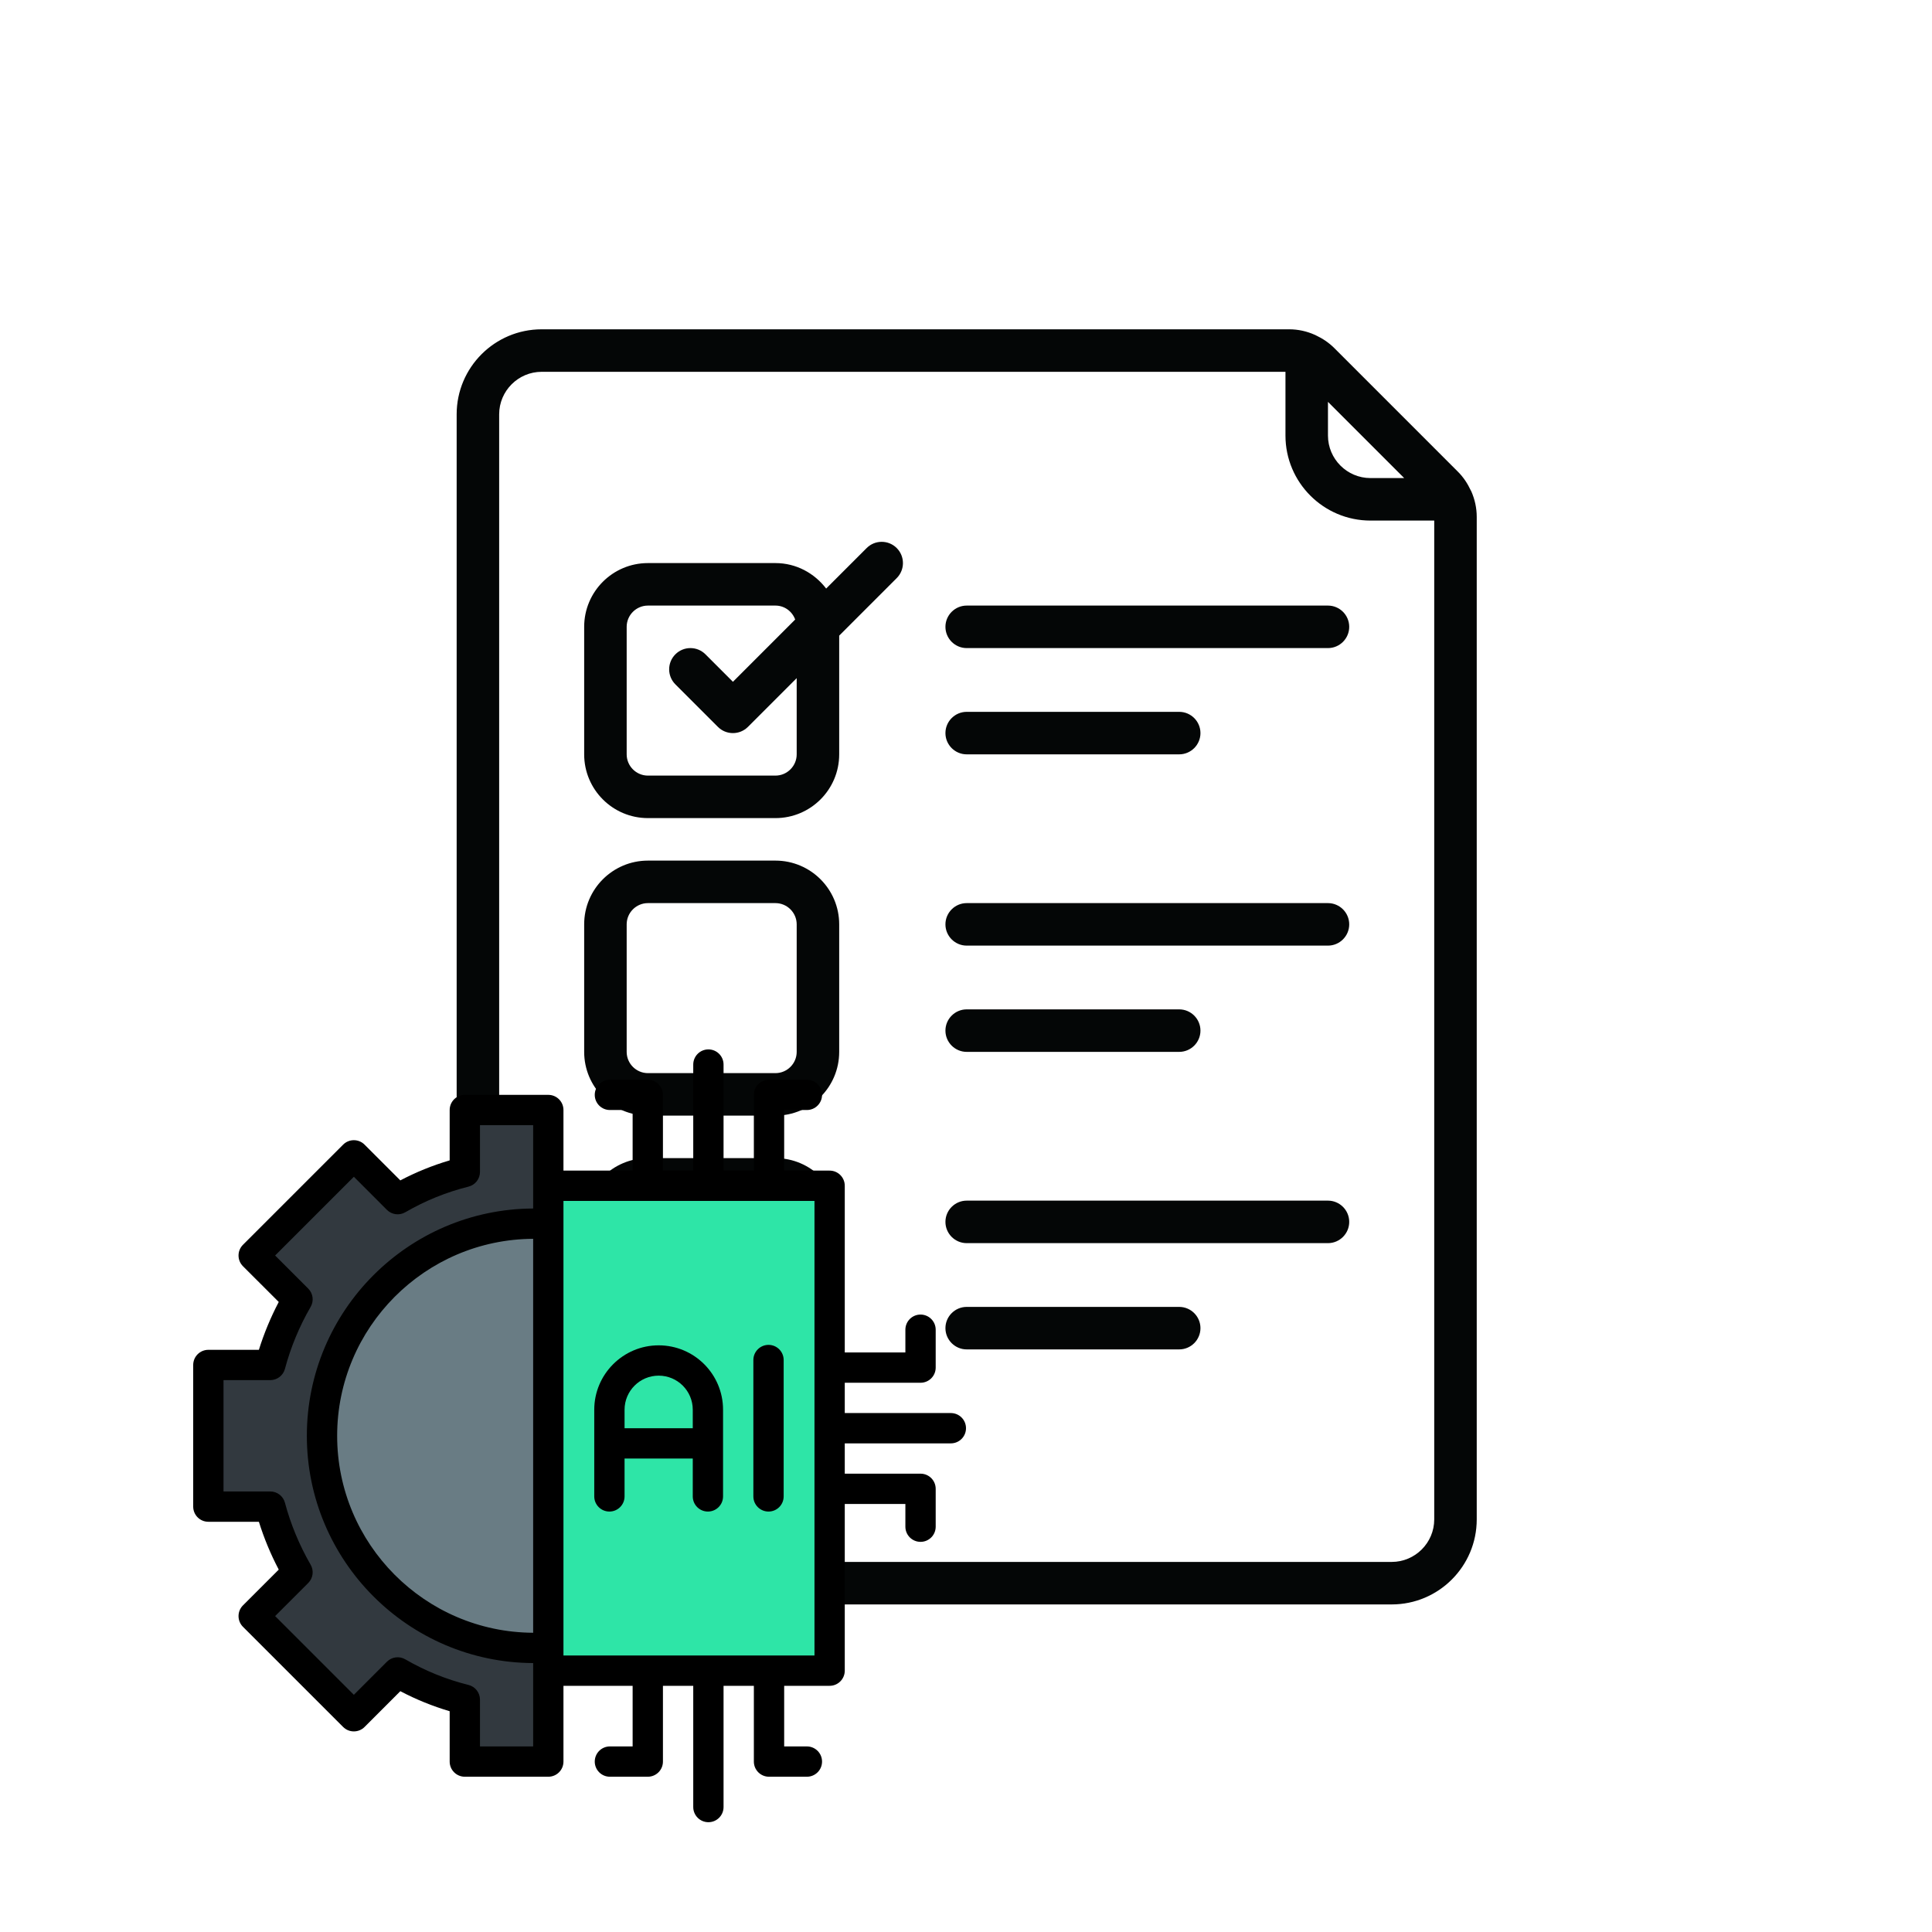 <svg xmlns="http://www.w3.org/2000/svg" xmlns:xlink="http://www.w3.org/1999/xlink" width="500" zoomAndPan="magnify" viewBox="0 0 375 375" height="500" preserveAspectRatio="xMidYMid meet" version="1.0"><defs><clipPath id="5fc9f2eb48"><path d="M 88.633 63.918 L 286.633 63.918 L 286.633 311.418 L 88.633 311.418 Z M 88.633 63.918 " clip-rule="nonzero"/></clipPath><clipPath id="0908991d2d"><path d="M 37.5 203.688 L 187.5 203.688 L 187.5 353.688 L 37.5 353.688 Z M 37.5 203.688 " clip-rule="nonzero"/></clipPath></defs><g clip-path="url(#5fc9f2eb48)"><path fill="#040606" d="M 96.887 80.418 C 96.887 75.875 100.59 72.168 105.137 72.168 L 249.508 72.168 L 249.508 84.543 C 249.508 93.648 256.906 101.043 266.008 101.043 L 278.383 101.043 L 278.383 294.918 C 278.383 299.461 274.676 303.168 270.133 303.168 L 105.137 303.168 C 100.59 303.168 96.887 299.461 96.887 294.918 Z M 272.551 92.793 L 266.008 92.793 C 261.465 92.793 257.758 89.086 257.758 84.543 L 257.758 78 Z M 105.137 311.418 L 270.133 311.418 C 279.238 311.418 286.633 304.023 286.633 294.918 L 286.633 100.336 C 286.633 98.594 286.262 96.934 285.586 95.387 C 285.539 95.289 285.488 95.227 285.457 95.145 C 284.844 93.84 284.055 92.633 283.008 91.586 L 258.969 67.543 C 257.918 66.496 256.695 65.691 255.391 65.078 C 255.309 65.047 255.262 64.996 255.18 64.98 C 253.633 64.289 251.957 63.918 250.219 63.918 L 105.137 63.918 C 96.031 63.918 88.637 71.312 88.637 80.418 L 88.637 294.918 C 88.637 304.023 96.031 311.418 105.137 311.418 " fill-opacity="1" fill-rule="nonzero"/></g><path fill="#040606" d="M 121.637 121.668 C 121.637 119.395 123.488 117.543 125.762 117.543 L 150.512 117.543 C 152.281 117.543 153.766 118.672 154.344 120.25 L 142.262 132.336 L 136.926 127 C 135.316 125.391 132.703 125.391 131.094 127 C 129.48 128.613 129.48 131.223 131.094 132.836 L 139.344 141.086 C 140.148 141.891 141.195 142.293 142.262 142.293 C 143.324 142.293 144.371 141.891 145.176 141.086 L 154.637 131.625 L 154.637 146.418 C 154.637 148.691 152.781 150.543 150.512 150.543 L 125.762 150.543 C 123.488 150.543 121.637 148.691 121.637 146.418 Z M 125.762 158.793 L 150.512 158.793 C 157.344 158.793 162.887 153.25 162.887 146.418 L 162.887 123.375 L 174.051 112.211 C 175.664 110.598 175.664 107.988 174.051 106.375 C 172.441 104.766 169.828 104.766 168.219 106.375 L 160.355 114.238 C 158.082 111.258 154.539 109.293 150.512 109.293 L 125.762 109.293 C 118.93 109.293 113.387 114.836 113.387 121.668 L 113.387 146.418 C 113.387 153.25 118.93 158.793 125.762 158.793 " fill-opacity="1" fill-rule="nonzero"/><path fill="#040606" d="M 121.637 179.418 C 121.637 177.145 123.488 175.293 125.762 175.293 L 150.512 175.293 C 152.781 175.293 154.637 177.145 154.637 179.418 L 154.637 204.168 C 154.637 206.441 152.781 208.293 150.512 208.293 L 125.762 208.293 C 123.488 208.293 121.637 206.441 121.637 204.168 Z M 125.762 216.543 L 150.512 216.543 C 157.344 216.543 162.887 211 162.887 204.168 L 162.887 179.418 C 162.887 172.586 157.344 167.043 150.512 167.043 L 125.762 167.043 C 118.93 167.043 113.387 172.586 113.387 179.418 L 113.387 204.168 C 113.387 211 118.93 216.543 125.762 216.543 " fill-opacity="1" fill-rule="nonzero"/><path fill="#040606" d="M 121.637 237.168 C 121.637 234.895 123.488 233.043 125.762 233.043 L 150.512 233.043 C 152.781 233.043 154.637 234.895 154.637 237.168 L 154.637 261.918 C 154.637 264.191 152.781 266.043 150.512 266.043 L 125.762 266.043 C 123.488 266.043 121.637 264.191 121.637 261.918 Z M 125.762 274.293 L 150.512 274.293 C 157.344 274.293 162.887 268.75 162.887 261.918 L 162.887 237.168 C 162.887 230.336 157.344 224.793 150.512 224.793 L 125.762 224.793 C 118.93 224.793 113.387 230.336 113.387 237.168 L 113.387 261.918 C 113.387 268.75 118.93 274.293 125.762 274.293 " fill-opacity="1" fill-rule="nonzero"/><path fill="#040606" d="M 187.633 125.793 L 257.758 125.793 C 260.031 125.793 261.883 123.941 261.883 121.668 C 261.883 119.395 260.031 117.543 257.758 117.543 L 187.633 117.543 C 185.363 117.543 183.508 119.395 183.508 121.668 C 183.508 123.941 185.363 125.793 187.633 125.793 " fill-opacity="1" fill-rule="nonzero"/><path fill="#040606" d="M 187.633 146.418 L 228.883 146.418 C 231.156 146.418 233.008 144.566 233.008 142.293 C 233.008 140.02 231.156 138.168 228.883 138.168 L 187.633 138.168 C 185.363 138.168 183.508 140.02 183.508 142.293 C 183.508 144.566 185.363 146.418 187.633 146.418 " fill-opacity="1" fill-rule="nonzero"/><path fill="#040606" d="M 187.633 183.543 L 257.758 183.543 C 260.031 183.543 261.883 181.691 261.883 179.418 C 261.883 177.145 260.031 175.293 257.758 175.293 L 187.633 175.293 C 185.363 175.293 183.508 177.145 183.508 179.418 C 183.508 181.691 185.363 183.543 187.633 183.543 " fill-opacity="1" fill-rule="nonzero"/><path fill="#040606" d="M 187.633 204.168 L 228.883 204.168 C 231.156 204.168 233.008 202.316 233.008 200.043 C 233.008 197.77 231.156 195.918 228.883 195.918 L 187.633 195.918 C 185.363 195.918 183.508 197.77 183.508 200.043 C 183.508 202.316 185.363 204.168 187.633 204.168 " fill-opacity="1" fill-rule="nonzero"/><path fill="#040606" d="M 187.633 241.293 L 257.758 241.293 C 260.031 241.293 261.883 239.441 261.883 237.168 C 261.883 234.895 260.031 233.043 257.758 233.043 L 187.633 233.043 C 185.363 233.043 183.508 234.895 183.508 237.168 C 183.508 239.441 185.363 241.293 187.633 241.293 " fill-opacity="1" fill-rule="nonzero"/><path fill="#040606" d="M 187.633 261.918 L 228.883 261.918 C 231.156 261.918 233.008 260.066 233.008 257.793 C 233.008 255.52 231.156 253.668 228.883 253.668 L 187.633 253.668 C 185.363 253.668 183.508 255.52 183.508 257.793 C 183.508 260.066 185.363 261.918 187.633 261.918 " fill-opacity="1" fill-rule="nonzero"/><path fill="#32393f" d="M 90.223 215.453 L 90.223 227.473 C 85.414 228.676 81.141 230.469 77.184 232.758 L 68.684 224.25 L 49.242 243.691 L 57.746 252.195 C 55.457 256.152 53.668 260.426 52.461 264.938 L 40.441 264.938 L 40.441 292.434 L 52.461 292.434 C 53.668 296.949 55.457 301.223 57.746 305.176 L 49.242 313.68 L 68.684 333.121 L 77.184 324.617 C 81.141 326.902 85.414 328.695 90.223 329.902 L 90.223 341.922 L 106.426 341.922 L 106.426 324.273 L 108.969 322.02 L 106.426 319.77 L 86.227 278.688 L 106.426 237.605 L 108.969 232.609 L 106.426 230.156 L 106.426 215.453 Z M 90.223 215.453 " fill-opacity="1" fill-rule="nonzero"/><path fill="#697c84" d="M 106.426 237.645 L 122.891 275.395 L 106.426 319.809 C 105.91 319.871 104.602 319.902 103.676 319.902 C 80.934 319.902 62.5 301.469 62.5 278.727 C 62.5 255.988 80.934 237.551 103.676 237.551 C 104.602 237.551 105.91 237.582 106.426 237.645 Z M 106.426 237.645 " fill-opacity="1" fill-rule="nonzero"/><path fill="#2ee5a7" d="M 106.426 230.156 C 106.426 234.062 106.426 320.828 106.426 324.273 C 113 324.273 154.527 324.273 161.031 324.273 C 161.031 313.004 161.031 241.215 161.031 230.156 C 159.32 230.156 107.621 230.156 106.426 230.156 Z M 106.426 230.156 " fill-opacity="1" fill-rule="nonzero"/><path fill="#000000" d="M 127.844 261.129 C 120.953 261.129 115.344 266.738 115.344 273.629 L 115.344 290.453 C 115.344 292.074 116.664 293.391 118.285 293.391 C 119.91 293.391 121.227 292.074 121.227 290.453 L 121.227 283.098 L 134.465 283.098 L 134.465 290.453 C 134.465 292.074 135.781 293.391 137.406 293.391 C 139.027 293.391 140.344 292.074 140.344 290.453 L 140.344 273.629 C 140.344 266.723 134.754 261.129 127.844 261.129 Z M 121.227 277.215 L 121.227 273.629 C 121.227 269.98 124.195 267.012 127.844 267.012 C 131.504 267.012 134.465 269.973 134.465 273.629 L 134.465 277.215 Z M 121.227 277.215 " fill-opacity="1" fill-rule="nonzero"/><path fill="#000000" d="M 149.168 261.039 C 147.547 261.039 146.227 262.355 146.227 263.98 L 146.227 290.453 C 146.227 292.074 147.547 293.391 149.168 293.391 C 150.793 293.391 152.109 292.074 152.109 290.453 L 152.109 263.98 C 152.109 262.355 150.793 261.039 149.168 261.039 Z M 149.168 261.039 " fill-opacity="1" fill-rule="nonzero"/><g clip-path="url(#0908991d2d)"><path fill="#000000" d="M 184.559 274.273 L 163.969 274.273 C 163.969 272.488 163.969 270.141 163.969 268.391 L 178.676 268.391 C 180.301 268.391 181.617 267.074 181.617 265.453 L 181.617 258.098 C 181.617 256.473 180.301 255.156 178.676 255.156 C 177.051 255.156 175.734 256.473 175.734 258.098 L 175.734 262.512 L 163.969 262.512 L 163.969 230.156 C 163.969 228.531 162.652 227.215 161.031 227.215 L 152.207 227.215 L 152.207 215.453 L 156.617 215.453 C 158.242 215.453 159.559 214.133 159.559 212.512 C 159.559 210.887 158.242 209.57 156.617 209.57 L 149.266 209.57 C 147.641 209.57 146.324 210.887 146.324 212.512 L 146.324 227.215 L 140.441 227.215 L 140.441 206.629 C 140.441 205.004 139.125 203.688 137.5 203.688 C 135.875 203.688 134.559 205.004 134.559 206.629 L 134.559 227.215 L 128.676 227.215 L 128.676 212.512 C 128.676 210.887 127.359 209.57 125.734 209.57 L 118.383 209.57 C 116.758 209.57 115.441 210.887 115.441 212.512 C 115.441 214.133 116.758 215.453 118.383 215.453 L 122.793 215.453 L 122.793 227.215 L 109.367 227.215 L 109.367 215.453 C 109.367 213.828 108.051 212.512 106.426 212.512 L 90.223 212.512 C 88.598 212.512 87.281 213.828 87.281 215.453 L 87.281 225.227 C 83.949 226.211 80.785 227.496 77.703 229.113 L 70.762 222.172 C 69.613 221.023 67.75 221.023 66.602 222.172 L 47.16 241.613 C 46.012 242.762 46.012 244.625 47.16 245.773 L 54.105 252.711 C 52.539 255.691 51.25 258.801 50.25 262 L 40.441 262 C 38.816 262 37.5 263.316 37.5 264.941 L 37.5 292.434 C 37.5 294.059 38.816 295.375 40.441 295.375 L 50.25 295.375 C 51.25 298.574 52.539 301.684 54.105 304.66 L 47.16 311.602 C 46.012 312.75 46.012 314.613 47.16 315.762 L 66.602 335.203 C 67.75 336.352 69.613 336.352 70.762 335.203 L 77.703 328.258 C 80.785 329.879 83.949 331.16 87.281 332.148 L 87.281 341.922 C 87.281 343.547 88.602 344.863 90.223 344.863 L 106.426 344.863 C 108.051 344.863 109.367 343.547 109.367 341.922 L 109.367 327.215 L 122.793 327.215 L 122.793 338.98 L 118.383 338.98 C 116.758 338.98 115.441 340.297 115.441 341.922 C 115.441 343.547 116.758 344.863 118.383 344.863 L 125.734 344.863 C 127.359 344.863 128.676 343.547 128.676 341.922 L 128.676 327.215 L 134.559 327.215 L 134.559 350.746 C 134.559 352.371 135.875 353.688 137.5 353.688 C 139.125 353.688 140.441 352.371 140.441 350.746 L 140.441 327.215 L 146.324 327.215 L 146.324 341.922 C 146.324 343.547 147.641 344.863 149.266 344.863 L 156.617 344.863 C 158.242 344.863 159.559 343.547 159.559 341.922 C 159.559 340.297 158.242 338.98 156.617 338.98 L 152.207 338.98 L 152.207 327.215 L 161.031 327.215 C 162.652 327.215 163.969 325.898 163.969 324.273 C 163.969 321.199 163.969 296.688 163.969 291.922 L 175.734 291.922 L 175.734 296.332 C 175.734 297.957 177.051 299.273 178.676 299.273 C 180.301 299.273 181.617 297.957 181.617 296.332 L 181.617 288.98 C 181.617 287.355 180.301 286.039 178.676 286.039 L 163.969 286.039 C 163.969 284.254 163.969 281.906 163.969 280.156 L 184.559 280.156 C 186.184 280.156 187.5 278.84 187.5 277.215 C 187.5 275.59 186.184 274.273 184.559 274.273 Z M 103.484 316.918 C 82.488 316.816 65.441 299.707 65.441 278.688 C 65.441 257.668 82.488 240.559 103.484 240.453 Z M 103.484 234.57 C 79.246 234.676 59.559 254.422 59.559 278.688 C 59.559 302.949 79.246 322.699 103.484 322.801 C 103.484 326.867 103.484 336.941 103.484 338.98 L 93.164 338.98 L 93.164 329.902 C 93.164 328.551 92.246 327.375 90.938 327.047 C 86.574 325.953 82.559 324.324 78.656 322.07 C 77.504 321.402 76.047 321.594 75.105 322.535 L 68.684 328.961 L 53.402 313.68 L 59.828 307.258 C 60.77 306.316 60.961 304.859 60.293 303.707 C 58.105 299.918 56.426 295.871 55.305 291.676 C 54.961 290.387 53.793 289.492 52.461 289.492 L 43.383 289.492 L 43.383 267.883 L 52.461 267.883 C 53.793 267.883 54.961 266.984 55.305 265.699 C 56.426 261.5 58.102 257.453 60.293 253.668 C 60.961 252.516 60.77 251.059 59.828 250.117 L 53.402 243.691 L 68.684 228.41 L 75.105 234.836 C 76.047 235.777 77.504 235.969 78.656 235.305 C 82.559 233.047 86.574 231.418 90.938 230.324 C 92.246 229.996 93.164 228.82 93.164 227.473 L 93.164 218.391 L 103.484 218.391 C 103.484 222.176 103.484 230.773 103.484 234.57 Z M 158.09 321.332 L 109.367 321.332 L 109.367 233.098 L 158.09 233.098 Z M 158.09 321.332 " fill-opacity="1" fill-rule="nonzero"/></g></svg>